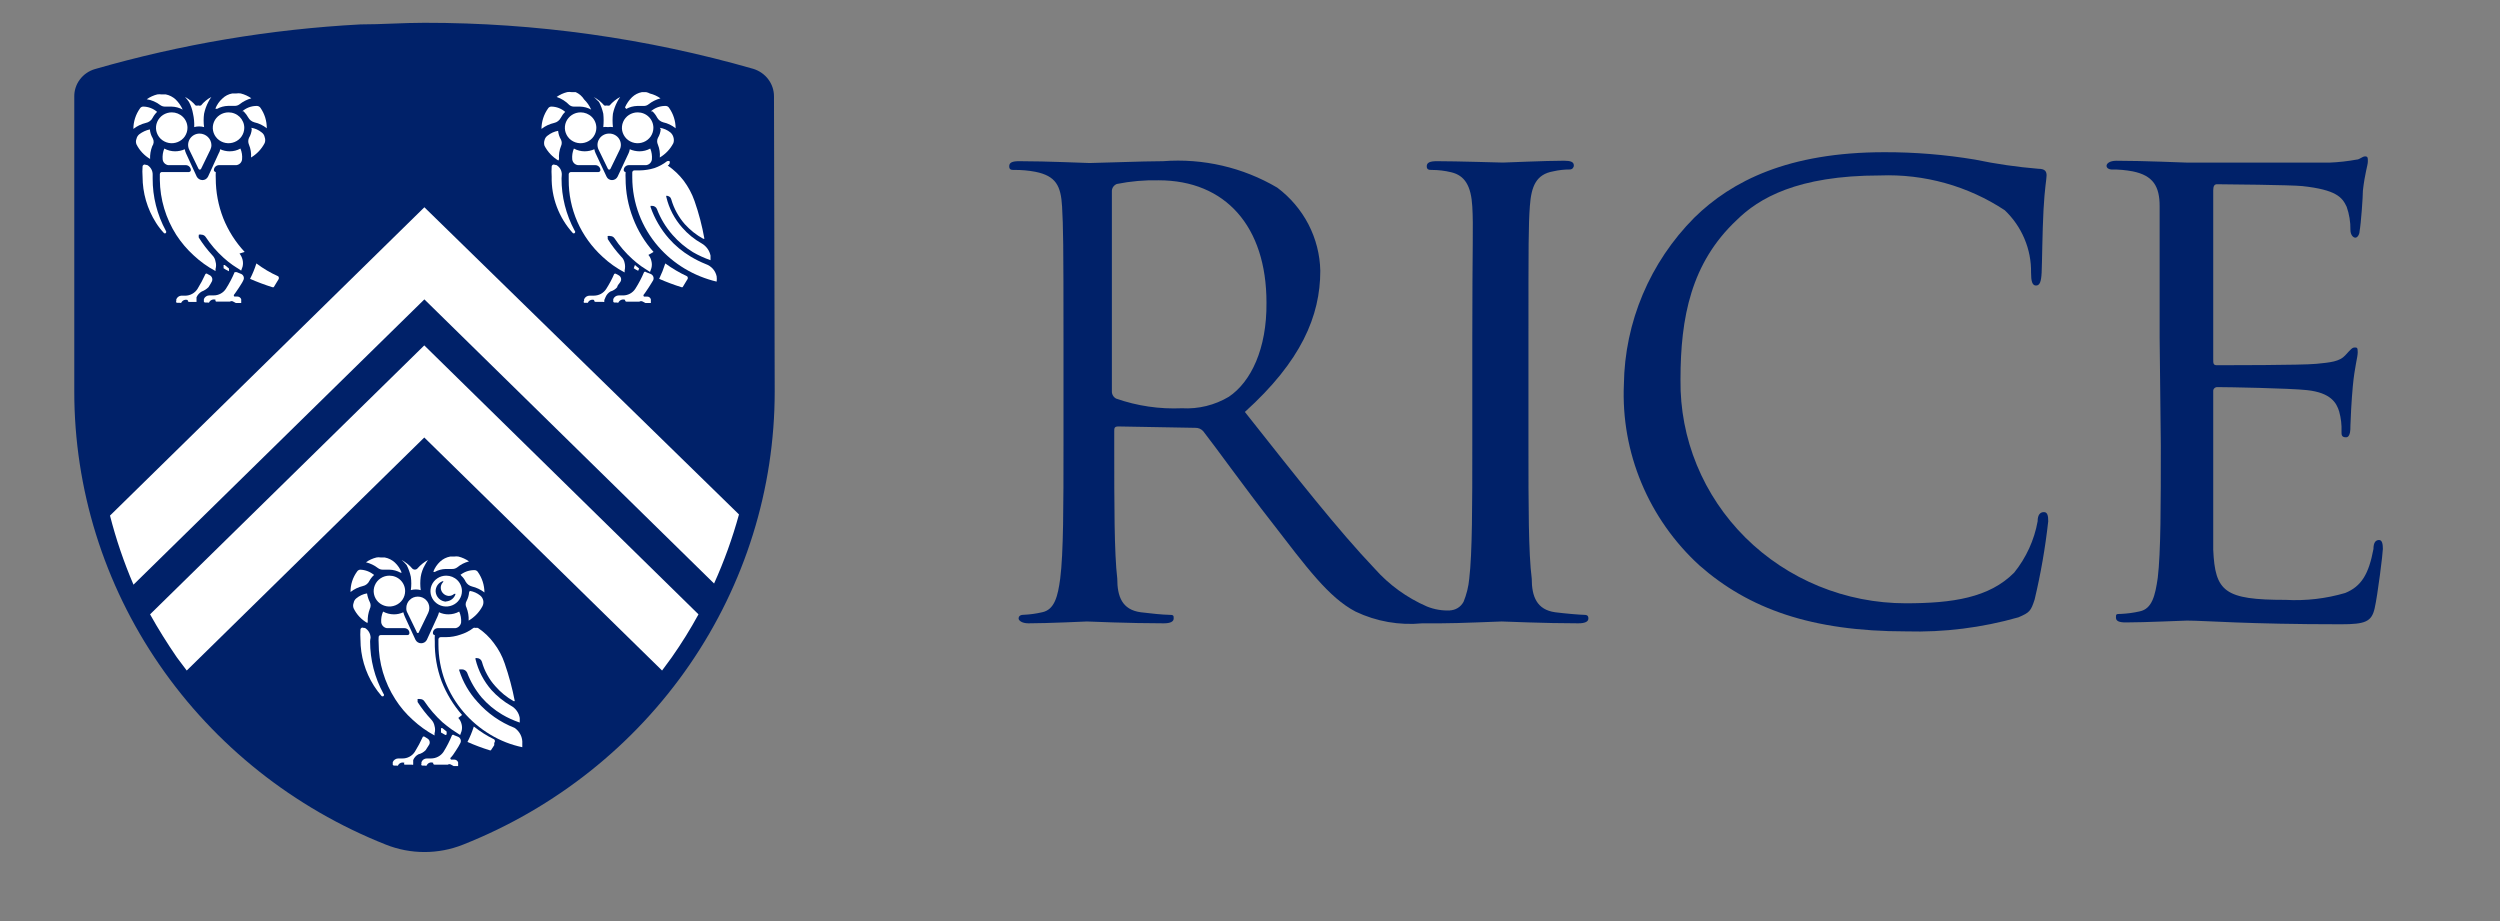 <svg width="76" height="28" viewBox="0 0 76 28" fill="none" xmlns="http://www.w3.org/2000/svg">
<rect x="0" y="0" width="76" height="28" fill="#808080" stroke="none"/>
<g clip-path="url(#clip0_2369_3701)">
<path d="M51.659 17.185C50.895 16.485 50.295 15.631 49.9 14.683C49.504 13.735 49.322 12.714 49.366 11.69C49.39 9.792 50.157 7.975 51.509 6.615C52.644 5.502 54.366 4.627 57.287 4.627C58.209 4.625 59.129 4.7 60.037 4.851C60.673 4.984 61.318 5.077 61.966 5.131C62.18 5.131 62.216 5.222 62.216 5.334C62.216 5.446 62.159 5.705 62.123 6.377C62.087 7.049 62.08 8.008 62.066 8.288C62.051 8.568 62.009 8.68 61.894 8.68C61.78 8.68 61.744 8.547 61.744 8.288C61.75 7.935 61.682 7.585 61.544 7.259C61.407 6.932 61.203 6.637 60.944 6.391C59.827 5.653 58.498 5.282 57.151 5.334C54.63 5.334 53.459 6.034 52.794 6.692C51.409 7.994 51.087 9.646 51.087 11.543C51.076 12.431 51.244 13.312 51.583 14.136C51.922 14.96 52.424 15.71 53.06 16.342C53.697 16.974 54.455 17.476 55.291 17.819C56.127 18.162 57.024 18.339 57.93 18.34C59.359 18.34 60.473 18.172 61.23 17.409C61.596 16.955 61.842 16.418 61.944 15.848C61.944 15.645 62.023 15.568 62.137 15.568C62.252 15.568 62.266 15.701 62.266 15.848C62.177 16.649 62.039 17.444 61.852 18.228C61.737 18.578 61.702 18.62 61.359 18.767C60.25 19.083 59.098 19.227 57.944 19.194C55.073 19.194 53.159 18.508 51.659 17.185Z" fill="#002169"/>
<path d="M65.653 10.277C65.653 7.379 65.653 6.861 65.653 6.266C65.653 5.671 65.46 5.335 64.832 5.209C64.62 5.169 64.405 5.15 64.189 5.153C64.118 5.153 64.039 5.111 64.039 5.041C64.039 4.971 64.132 4.887 64.339 4.887C65.196 4.887 66.389 4.943 66.482 4.943C66.575 4.943 70.389 4.943 70.825 4.943C71.098 4.932 71.37 4.901 71.639 4.852C71.732 4.852 71.811 4.754 71.903 4.754C71.996 4.754 71.982 4.831 71.982 4.922C71.982 5.013 71.889 5.279 71.832 5.797C71.832 5.979 71.775 6.798 71.732 7.022C71.732 7.113 71.675 7.225 71.603 7.225C71.532 7.225 71.453 7.134 71.453 6.987C71.457 6.749 71.418 6.512 71.339 6.287C71.203 5.993 71.018 5.769 69.989 5.657C69.668 5.622 67.603 5.601 67.396 5.601C67.318 5.601 67.282 5.657 67.282 5.79V10.914C67.282 11.047 67.282 11.103 67.396 11.103C67.639 11.103 69.975 11.103 70.41 11.061C70.846 11.019 71.125 10.991 71.296 10.802C71.468 10.613 71.51 10.564 71.582 10.564C71.653 10.564 71.675 10.564 71.675 10.711C71.675 10.858 71.582 11.138 71.525 11.747C71.489 12.118 71.453 12.811 71.453 12.937C71.453 13.063 71.453 13.294 71.318 13.294C71.182 13.294 71.182 13.217 71.182 13.126C71.191 12.918 71.166 12.71 71.111 12.51C71.032 12.251 70.861 11.936 70.125 11.859C69.611 11.803 67.732 11.768 67.41 11.768C67.393 11.767 67.375 11.77 67.358 11.776C67.342 11.782 67.327 11.792 67.314 11.805C67.302 11.818 67.293 11.833 67.287 11.849C67.282 11.866 67.28 11.883 67.282 11.901V13.532C67.282 14.162 67.282 16.332 67.282 16.71C67.339 17.991 67.625 18.236 69.482 18.236C70.095 18.27 70.709 18.199 71.296 18.026C71.789 17.823 72.01 17.452 72.153 16.689C72.153 16.486 72.225 16.416 72.325 16.416C72.425 16.416 72.439 16.563 72.439 16.689C72.439 16.815 72.282 18.089 72.189 18.495C72.096 18.901 71.903 18.978 71.168 18.978C68.311 18.978 67.032 18.866 66.482 18.866C66.389 18.866 65.196 18.922 64.625 18.922C64.418 18.922 64.325 18.88 64.325 18.775C64.325 18.67 64.325 18.663 64.475 18.663C64.667 18.654 64.859 18.629 65.046 18.586C65.425 18.509 65.518 18.103 65.596 17.564C65.689 16.787 65.689 15.317 65.689 13.532L65.653 10.277Z" fill="#002169"/>
<path d="M44.094 18.557C43.85 18.57 43.606 18.529 43.38 18.438C42.769 18.172 42.225 17.778 41.787 17.283C40.687 16.128 39.394 14.483 37.844 12.523C39.551 10.983 40.137 9.611 40.137 8.232C40.127 7.742 40.004 7.26 39.778 6.822C39.551 6.385 39.227 6.003 38.83 5.705C37.786 5.089 36.573 4.807 35.358 4.9C34.773 4.9 33.33 4.956 33.123 4.956C33.03 4.956 31.837 4.9 30.98 4.9C30.773 4.9 30.68 4.942 30.68 5.054C30.68 5.166 30.751 5.166 30.83 5.166C31.045 5.163 31.261 5.182 31.473 5.222C32.101 5.348 32.251 5.649 32.287 6.279C32.322 6.909 32.33 7.392 32.33 10.29V13.559C32.33 15.344 32.33 16.814 32.23 17.591C32.158 18.13 32.058 18.536 31.68 18.613C31.494 18.656 31.305 18.682 31.115 18.69C31.001 18.69 30.965 18.746 30.965 18.802C30.965 18.858 31.058 18.949 31.265 18.949C31.837 18.949 33.03 18.893 33.044 18.893C33.058 18.893 34.337 18.949 35.38 18.949C35.587 18.949 35.68 18.893 35.68 18.802C35.68 18.711 35.68 18.69 35.53 18.69C35.38 18.69 34.944 18.648 34.68 18.613C34.108 18.536 33.965 18.13 33.965 17.591C33.873 16.814 33.873 15.344 33.873 13.559V13.111C33.873 13.02 33.873 12.964 34.001 12.964L36.337 13.006C36.383 13.004 36.429 13.013 36.471 13.031C36.513 13.049 36.55 13.077 36.58 13.111C36.958 13.594 37.851 14.84 38.651 15.862C39.73 17.262 40.394 18.165 41.208 18.592C41.838 18.893 42.54 19.016 43.237 18.949H43.794C44.358 18.949 45.558 18.893 45.651 18.893C45.744 18.893 46.937 18.949 47.98 18.949C48.194 18.949 48.287 18.893 48.287 18.802C48.287 18.711 48.244 18.69 48.137 18.69C48.03 18.69 47.544 18.648 47.28 18.613C46.715 18.536 46.565 18.13 46.565 17.591C46.465 16.814 46.465 15.344 46.465 13.559V10.276C46.465 7.378 46.465 6.86 46.508 6.265C46.551 5.67 46.694 5.299 47.222 5.208C47.386 5.17 47.554 5.152 47.722 5.152C47.739 5.152 47.755 5.149 47.771 5.142C47.786 5.136 47.8 5.127 47.811 5.115C47.822 5.103 47.831 5.089 47.837 5.074C47.843 5.059 47.845 5.042 47.844 5.026C47.844 4.921 47.744 4.886 47.544 4.886C46.972 4.886 45.78 4.942 45.687 4.942C45.594 4.942 44.301 4.9 43.68 4.9C43.472 4.9 43.373 4.942 43.373 5.054C43.373 5.166 43.451 5.166 43.53 5.166C43.727 5.166 43.924 5.19 44.115 5.236C44.53 5.334 44.722 5.649 44.758 6.279C44.794 6.909 44.758 7.392 44.758 10.29V13.559C44.758 15.344 44.758 16.814 44.665 17.591C44.643 17.831 44.585 18.067 44.494 18.291C44.453 18.37 44.391 18.437 44.314 18.484C44.237 18.531 44.149 18.556 44.058 18.557H44.094ZM37.358 12.061C36.929 12.317 36.431 12.44 35.93 12.411C35.25 12.441 34.571 12.342 33.93 12.117C33.889 12.095 33.856 12.063 33.833 12.023C33.81 11.983 33.799 11.938 33.801 11.893V5.817C33.799 5.769 33.813 5.722 33.84 5.682C33.867 5.642 33.906 5.611 33.951 5.593C34.369 5.509 34.796 5.472 35.222 5.481C37.251 5.481 38.501 6.881 38.501 9.198C38.515 10.612 38.023 11.613 37.358 12.061Z" fill="#002169"/>
<path d="M23.551 11.9C23.552 14.86 22.651 17.753 20.964 20.207C19.276 22.662 16.879 24.566 14.079 25.676C13.326 25.977 12.483 25.977 11.729 25.676C8.93 24.566 6.533 22.662 4.845 20.207C3.157 17.753 2.257 14.86 2.258 11.9V2.94C2.255 2.752 2.314 2.568 2.428 2.417C2.541 2.265 2.702 2.154 2.887 2.1C5.514 1.343 8.223 0.888 10.958 0.742C11.601 0.742 12.251 0.693 12.901 0.693C16.285 0.69 19.653 1.161 22.901 2.093C23.082 2.149 23.241 2.259 23.354 2.409C23.468 2.559 23.529 2.74 23.529 2.926L23.551 11.9Z" fill="#002169"/>
<path d="M12.702 18.137C12.655 18.137 12.609 18.146 12.566 18.163C12.523 18.181 12.485 18.207 12.452 18.24C12.419 18.272 12.394 18.311 12.377 18.353C12.359 18.396 12.351 18.441 12.352 18.487C12.349 18.538 12.361 18.589 12.388 18.634L12.666 19.208C12.666 19.217 12.67 19.226 12.677 19.233C12.683 19.239 12.693 19.243 12.702 19.243C12.711 19.243 12.72 19.239 12.727 19.233C12.734 19.226 12.738 19.217 12.738 19.208L13.016 18.634C13.039 18.588 13.051 18.538 13.052 18.487C13.053 18.441 13.045 18.396 13.027 18.353C13.01 18.311 12.985 18.272 12.952 18.24C12.919 18.207 12.88 18.181 12.838 18.163C12.795 18.146 12.748 18.137 12.702 18.137Z" fill="white"/>
<path d="M11.266 19.39C11.266 19.33 11.25 19.27 11.22 19.218C11.19 19.165 11.147 19.121 11.094 19.089H11.058C11.05 19.083 11.039 19.079 11.028 19.078C11.018 19.077 11.007 19.079 10.997 19.083C10.987 19.087 10.978 19.094 10.971 19.102C10.964 19.111 10.96 19.121 10.958 19.131C10.951 19.236 10.951 19.341 10.958 19.446C10.959 19.941 11.1 20.426 11.366 20.846C11.436 20.957 11.515 21.062 11.601 21.161C11.61 21.167 11.62 21.17 11.63 21.17C11.64 21.17 11.65 21.167 11.658 21.161C11.663 21.157 11.667 21.151 11.67 21.145C11.672 21.139 11.674 21.133 11.674 21.126C11.674 21.12 11.672 21.113 11.67 21.107C11.667 21.101 11.663 21.096 11.658 21.091C11.391 20.602 11.252 20.057 11.251 19.502C11.252 19.465 11.257 19.427 11.266 19.39Z" fill="white"/>
<path d="M12.94 22.805L13.047 22.637C13.065 22.605 13.069 22.567 13.058 22.531C13.047 22.496 13.023 22.466 12.99 22.448L12.911 22.399C12.903 22.392 12.893 22.389 12.883 22.389C12.872 22.389 12.862 22.392 12.854 22.399C12.783 22.556 12.702 22.708 12.611 22.854C12.571 22.917 12.515 22.969 12.449 23.004C12.383 23.04 12.308 23.058 12.233 23.057H12.104C12.069 23.058 12.034 23.069 12.005 23.089C11.975 23.109 11.953 23.137 11.94 23.169V23.218C11.938 23.225 11.937 23.232 11.938 23.239C11.939 23.246 11.942 23.252 11.946 23.258C11.95 23.263 11.956 23.268 11.962 23.27C11.969 23.273 11.976 23.275 11.983 23.274H12.054C12.061 23.277 12.068 23.279 12.076 23.279C12.083 23.279 12.09 23.277 12.097 23.274C12.113 23.238 12.143 23.209 12.18 23.193C12.217 23.177 12.259 23.176 12.297 23.19C12.293 23.194 12.289 23.198 12.287 23.203C12.284 23.208 12.283 23.213 12.283 23.218C12.283 23.224 12.284 23.229 12.287 23.234C12.289 23.239 12.293 23.243 12.297 23.246H12.518C12.525 23.25 12.533 23.251 12.54 23.251C12.547 23.251 12.555 23.25 12.561 23.246V23.183V23.106C12.591 23.032 12.647 22.97 12.719 22.931C12.803 22.911 12.88 22.867 12.94 22.805Z" fill="white"/>
<path d="M13.805 22.35C13.801 22.346 13.796 22.342 13.791 22.34C13.785 22.337 13.779 22.336 13.773 22.336C13.767 22.336 13.761 22.337 13.756 22.34C13.75 22.342 13.745 22.346 13.741 22.35C13.67 22.525 13.584 22.693 13.484 22.854C13.443 22.916 13.387 22.967 13.321 23.002C13.255 23.038 13.181 23.056 13.105 23.057H12.977C12.941 23.057 12.906 23.067 12.876 23.087C12.847 23.107 12.825 23.136 12.812 23.169V23.218C12.808 23.224 12.805 23.231 12.805 23.238C12.804 23.245 12.806 23.252 12.81 23.259C12.814 23.265 12.82 23.27 12.827 23.272C12.834 23.275 12.841 23.276 12.848 23.274H12.92C12.927 23.278 12.936 23.28 12.945 23.28C12.953 23.28 12.962 23.278 12.97 23.274C12.977 23.255 12.988 23.238 13.002 23.224C13.016 23.209 13.033 23.198 13.051 23.19C13.07 23.182 13.09 23.178 13.11 23.178C13.131 23.178 13.151 23.182 13.17 23.19C13.167 23.197 13.167 23.204 13.168 23.21C13.169 23.217 13.171 23.224 13.176 23.229C13.18 23.235 13.186 23.239 13.192 23.242C13.198 23.245 13.205 23.247 13.213 23.246H13.505H13.57H13.613C13.627 23.236 13.645 23.23 13.662 23.23C13.68 23.23 13.698 23.236 13.713 23.246L13.791 23.288H13.884H13.927V23.176C13.919 23.152 13.904 23.131 13.884 23.116C13.863 23.101 13.838 23.093 13.812 23.092H13.713C13.713 23.092 13.662 23.05 13.713 23.022L13.77 22.952C13.827 22.868 13.884 22.784 13.934 22.7L13.991 22.595C14.001 22.578 14.007 22.56 14.009 22.541C14.011 22.521 14.009 22.502 14.003 22.483C13.997 22.465 13.987 22.448 13.974 22.433C13.961 22.419 13.945 22.407 13.927 22.399L13.805 22.35Z" fill="white"/>
<path d="M14.019 17.5C14.077 17.551 14.123 17.613 14.155 17.682C14.176 17.718 14.203 17.749 14.236 17.775C14.27 17.8 14.307 17.818 14.348 17.829C14.486 17.862 14.615 17.924 14.727 18.011C14.726 17.788 14.656 17.571 14.527 17.388C14.517 17.372 14.504 17.358 14.487 17.349C14.471 17.339 14.453 17.333 14.434 17.332H14.398C14.243 17.336 14.094 17.393 13.977 17.493C13.977 17.493 14.019 17.458 14.019 17.5Z" fill="white"/>
<path d="M14.261 18.005C14.254 18.098 14.227 18.188 14.183 18.271C14.165 18.302 14.156 18.337 14.156 18.372C14.156 18.408 14.165 18.443 14.183 18.474C14.231 18.599 14.253 18.732 14.247 18.866C14.427 18.761 14.573 18.608 14.669 18.425C14.695 18.371 14.703 18.31 14.69 18.252C14.677 18.193 14.644 18.141 14.597 18.103C14.507 18.03 14.398 17.982 14.283 17.963L14.261 18.005Z" fill="white"/>
<path d="M13.215 17.388C13.317 17.331 13.433 17.3 13.55 17.297H13.693H13.743C13.8 17.299 13.855 17.282 13.9 17.248C14.004 17.162 14.126 17.099 14.258 17.066C14.161 16.998 14.052 16.948 13.936 16.919C13.894 16.912 13.85 16.912 13.808 16.919H13.686C13.571 16.94 13.464 16.994 13.379 17.073C13.287 17.159 13.216 17.264 13.172 17.381L13.215 17.388Z" fill="white"/>
<path d="M12.361 17.177C12.42 17.29 12.463 17.41 12.489 17.534C12.508 17.669 12.508 17.806 12.489 17.94C12.588 17.912 12.692 17.912 12.79 17.94C12.772 17.806 12.772 17.669 12.79 17.534C12.81 17.409 12.853 17.288 12.918 17.177C12.945 17.124 12.976 17.072 13.011 17.023C12.888 17.09 12.78 17.177 12.69 17.282C12.68 17.293 12.667 17.302 12.654 17.307C12.64 17.313 12.626 17.316 12.611 17.316C12.596 17.316 12.582 17.313 12.568 17.307C12.555 17.302 12.542 17.293 12.532 17.282C12.442 17.177 12.333 17.09 12.211 17.023C12.266 17.07 12.316 17.122 12.361 17.177Z" fill="white"/>
<path d="M11.489 17.269C11.534 17.303 11.59 17.32 11.646 17.318H11.696H11.839C11.957 17.321 12.072 17.352 12.175 17.409H12.211C12.166 17.293 12.096 17.187 12.004 17.101C11.918 17.022 11.812 16.968 11.696 16.947H11.575C11.533 16.939 11.489 16.939 11.446 16.947C11.33 16.975 11.221 17.025 11.125 17.094C11.258 17.126 11.382 17.186 11.489 17.269Z" fill="white"/>
<path d="M11.228 17.661C11.265 17.593 11.313 17.532 11.371 17.479C11.253 17.38 11.104 17.323 10.949 17.318C10.93 17.319 10.912 17.325 10.896 17.335C10.879 17.345 10.866 17.358 10.856 17.374C10.723 17.556 10.653 17.774 10.656 17.997C10.767 17.91 10.896 17.847 11.035 17.815C11.077 17.806 11.116 17.787 11.149 17.76C11.183 17.733 11.21 17.7 11.228 17.661Z" fill="white"/>
<path d="M11.179 18.9C11.173 18.767 11.195 18.633 11.243 18.508C11.259 18.477 11.267 18.442 11.267 18.407C11.267 18.371 11.259 18.337 11.243 18.305C11.201 18.221 11.172 18.131 11.158 18.039C11.039 18.059 10.928 18.11 10.836 18.186C10.791 18.221 10.76 18.27 10.751 18.326C10.729 18.38 10.729 18.44 10.751 18.494C10.841 18.682 10.988 18.838 11.172 18.942C11.172 18.942 11.172 18.9 11.179 18.9Z" fill="white"/>
<path d="M14.046 21.735C13.781 21.431 13.571 21.086 13.425 20.713C13.281 20.325 13.211 19.914 13.218 19.502C13.214 19.436 13.214 19.371 13.218 19.306C13.203 19.306 13.188 19.3 13.177 19.289C13.166 19.279 13.161 19.265 13.161 19.25C13.159 19.23 13.163 19.21 13.17 19.191C13.177 19.173 13.188 19.156 13.202 19.141C13.216 19.127 13.233 19.115 13.251 19.108C13.27 19.1 13.29 19.096 13.31 19.096H13.675H13.846C13.89 19.089 13.931 19.068 13.961 19.036C13.992 19.005 14.012 18.964 14.018 18.921C14.026 18.808 14.006 18.695 13.96 18.592C13.86 18.647 13.747 18.676 13.632 18.676C13.533 18.677 13.435 18.655 13.346 18.613C13.334 18.661 13.317 18.708 13.296 18.753L12.975 19.453C12.959 19.484 12.934 19.509 12.904 19.528C12.873 19.546 12.839 19.555 12.803 19.555C12.768 19.555 12.733 19.546 12.703 19.528C12.673 19.509 12.648 19.484 12.632 19.453L12.31 18.753C12.29 18.708 12.273 18.661 12.261 18.613C12.171 18.655 12.074 18.677 11.975 18.676C11.86 18.676 11.746 18.647 11.646 18.592C11.6 18.695 11.581 18.808 11.589 18.921C11.595 18.964 11.614 19.005 11.645 19.036C11.676 19.068 11.716 19.089 11.761 19.096H11.932H12.296C12.316 19.096 12.337 19.1 12.355 19.108C12.374 19.115 12.391 19.127 12.405 19.141C12.419 19.156 12.43 19.173 12.437 19.191C12.444 19.21 12.447 19.23 12.446 19.25C12.446 19.265 12.44 19.279 12.43 19.289C12.419 19.3 12.404 19.306 12.389 19.306H11.789H11.575C11.566 19.306 11.558 19.307 11.55 19.311C11.542 19.314 11.535 19.318 11.529 19.324C11.523 19.33 11.519 19.337 11.515 19.345C11.512 19.352 11.511 19.36 11.511 19.369C11.507 19.427 11.507 19.485 11.511 19.544C11.511 20.151 11.687 20.745 12.018 21.259C12.164 21.489 12.342 21.699 12.546 21.882C12.746 22.068 12.969 22.228 13.21 22.358C13.213 22.337 13.213 22.316 13.21 22.295C13.232 22.222 13.232 22.144 13.21 22.071C13.197 21.998 13.162 21.93 13.111 21.875C12.956 21.71 12.818 21.532 12.696 21.343C12.693 21.327 12.693 21.31 12.696 21.294C12.691 21.28 12.691 21.265 12.696 21.252C12.722 21.246 12.749 21.246 12.775 21.252C12.8 21.252 12.826 21.258 12.848 21.27C12.871 21.283 12.89 21.3 12.903 21.322C13.058 21.552 13.241 21.764 13.446 21.952C13.539 22.029 13.632 22.106 13.732 22.176L13.989 22.344L14.032 22.225C14.05 22.156 14.05 22.084 14.032 22.015C14.016 21.944 13.982 21.879 13.932 21.826L14.046 21.735Z" fill="white"/>
<path d="M14.404 22.086C14.353 22.247 14.289 22.404 14.211 22.555C14.429 22.652 14.653 22.736 14.882 22.807C14.889 22.811 14.896 22.813 14.904 22.813C14.911 22.813 14.919 22.811 14.925 22.807L15.025 22.653V22.583C15.039 22.569 15.046 22.55 15.046 22.53C15.046 22.511 15.039 22.492 15.025 22.478C14.804 22.37 14.596 22.238 14.404 22.086Z" fill="white"/>
<path d="M15.642 22.127C15.207 21.956 14.82 21.685 14.514 21.336C14.264 21.063 14.077 20.741 13.964 20.391C13.96 20.385 13.958 20.377 13.958 20.37C13.958 20.363 13.96 20.355 13.964 20.349C13.976 20.346 13.988 20.346 14 20.349H14.05C14.081 20.35 14.112 20.36 14.139 20.377C14.165 20.395 14.186 20.419 14.2 20.447C14.303 20.721 14.453 20.977 14.642 21.203C14.82 21.407 15.03 21.582 15.264 21.721C15.433 21.821 15.613 21.903 15.8 21.966C15.8 21.917 15.8 21.875 15.8 21.826C15.787 21.749 15.757 21.675 15.711 21.611C15.665 21.547 15.605 21.493 15.535 21.455C15.313 21.328 15.113 21.168 14.942 20.979C14.707 20.711 14.541 20.392 14.457 20.048C14.453 20.034 14.453 20.02 14.457 20.006C14.468 20.003 14.481 20.003 14.492 20.006C14.528 20.005 14.562 20.015 14.591 20.035C14.619 20.056 14.64 20.085 14.65 20.118C14.688 20.257 14.743 20.391 14.814 20.517C14.882 20.643 14.966 20.761 15.064 20.867C15.22 21.046 15.406 21.197 15.614 21.315H15.65C15.575 20.926 15.472 20.542 15.342 20.167C15.268 19.946 15.157 19.738 15.014 19.551C14.882 19.37 14.717 19.213 14.528 19.089C14.507 19.083 14.485 19.083 14.464 19.089C14.453 19.084 14.44 19.082 14.428 19.082C14.416 19.082 14.404 19.084 14.392 19.089C14.275 19.18 14.142 19.248 14 19.292C13.857 19.342 13.708 19.369 13.557 19.369H13.4C13.382 19.369 13.365 19.375 13.351 19.387C13.338 19.399 13.33 19.415 13.328 19.432V19.586C13.328 19.973 13.398 20.357 13.535 20.72C13.8 21.394 14.284 21.962 14.914 22.337C15.211 22.516 15.537 22.644 15.878 22.715C15.875 22.68 15.875 22.645 15.878 22.61C15.885 22.516 15.867 22.422 15.826 22.338C15.784 22.253 15.721 22.18 15.642 22.127Z" fill="white"/>
<path d="M13.578 22.324C13.578 22.324 13.578 22.268 13.578 22.24L13.449 22.135H13.406C13.406 22.17 13.406 22.198 13.406 22.233V22.268L13.542 22.345C13.542 22.345 13.57 22.338 13.578 22.324Z" fill="white"/>
<path d="M13.565 17.5C13.47 17.5 13.377 17.527 13.299 17.579C13.22 17.631 13.159 17.704 13.122 17.79C13.086 17.875 13.077 17.97 13.095 18.061C13.114 18.151 13.159 18.235 13.226 18.301C13.293 18.366 13.378 18.411 13.471 18.429C13.564 18.447 13.66 18.438 13.748 18.402C13.835 18.367 13.91 18.307 13.962 18.23C14.015 18.152 14.043 18.062 14.043 17.969C14.043 17.845 13.993 17.725 13.903 17.637C13.813 17.549 13.691 17.5 13.565 17.5ZM13.565 18.291C13.48 18.288 13.401 18.253 13.341 18.195C13.282 18.137 13.247 18.058 13.243 17.976C13.242 17.909 13.262 17.844 13.3 17.788C13.338 17.733 13.393 17.691 13.457 17.668C13.457 17.668 13.507 17.668 13.457 17.71C13.437 17.733 13.421 17.76 13.412 17.788C13.402 17.817 13.398 17.848 13.4 17.878C13.403 17.939 13.429 17.997 13.473 18.04C13.516 18.084 13.574 18.111 13.636 18.116C13.667 18.118 13.699 18.113 13.728 18.102C13.758 18.091 13.785 18.075 13.807 18.053H13.85C13.832 18.117 13.794 18.173 13.742 18.215C13.689 18.256 13.625 18.28 13.557 18.284L13.565 18.291Z" fill="white"/>
<path d="M11.572 17.579C11.651 17.527 11.743 17.5 11.838 17.5C11.965 17.5 12.087 17.549 12.176 17.637C12.266 17.725 12.316 17.845 12.316 17.969C12.316 18.062 12.288 18.152 12.236 18.23C12.183 18.307 12.108 18.367 12.021 18.402C11.934 18.438 11.837 18.447 11.745 18.429C11.652 18.411 11.566 18.366 11.499 18.301C11.433 18.235 11.387 18.151 11.369 18.061C11.35 17.97 11.36 17.875 11.396 17.79C11.432 17.704 11.493 17.631 11.572 17.579Z" fill="white"/>
<path d="M6.07 4.061C6.01 4.06 5.952 4.075 5.899 4.103C5.847 4.132 5.803 4.173 5.771 4.223C5.74 4.273 5.722 4.33 5.719 4.388C5.716 4.447 5.729 4.505 5.756 4.558L6.035 5.132C6.038 5.139 6.043 5.145 6.05 5.15C6.057 5.154 6.066 5.157 6.074 5.157C6.082 5.157 6.09 5.154 6.097 5.15C6.104 5.145 6.11 5.139 6.113 5.132L6.392 4.558C6.414 4.512 6.427 4.462 6.427 4.411C6.426 4.318 6.387 4.23 6.321 4.165C6.254 4.1 6.164 4.062 6.07 4.061Z" fill="white"/>
<path d="M4.641 5.314C4.643 5.253 4.629 5.192 4.598 5.139C4.568 5.086 4.524 5.042 4.469 5.013H4.434C4.424 5.006 4.413 5.003 4.402 5.002C4.391 5.001 4.379 5.004 4.369 5.009C4.359 5.014 4.35 5.021 4.344 5.03C4.338 5.04 4.334 5.051 4.334 5.062C4.326 5.164 4.326 5.267 4.334 5.37C4.334 5.864 4.475 6.349 4.741 6.77C4.811 6.882 4.893 6.987 4.984 7.085C4.991 7.092 5.002 7.095 5.012 7.095C5.023 7.095 5.033 7.092 5.041 7.085C5.049 7.075 5.053 7.062 5.053 7.05C5.053 7.037 5.049 7.025 5.041 7.015C4.776 6.525 4.638 5.98 4.641 5.426V5.314Z" fill="white"/>
<path d="M6.338 8.73C6.374 8.674 6.409 8.618 6.438 8.562C6.455 8.53 6.459 8.493 6.45 8.458C6.44 8.423 6.418 8.393 6.388 8.373L6.309 8.331C6.305 8.326 6.3 8.323 6.295 8.32C6.289 8.318 6.283 8.316 6.277 8.316C6.271 8.316 6.265 8.318 6.26 8.32C6.254 8.323 6.249 8.326 6.245 8.331C6.174 8.487 6.093 8.639 6.002 8.786C5.962 8.848 5.906 8.9 5.84 8.935C5.774 8.971 5.699 8.989 5.624 8.989H5.502C5.47 8.993 5.44 9.006 5.415 9.025C5.39 9.045 5.371 9.071 5.359 9.101V9.15C5.355 9.155 5.352 9.162 5.352 9.169C5.351 9.177 5.353 9.184 5.357 9.19C5.361 9.196 5.367 9.201 5.373 9.204C5.38 9.207 5.388 9.207 5.395 9.206H5.467C5.473 9.209 5.481 9.21 5.488 9.21C5.495 9.21 5.503 9.209 5.509 9.206C5.525 9.169 5.555 9.14 5.592 9.124C5.629 9.109 5.671 9.108 5.709 9.122C5.707 9.128 5.706 9.135 5.707 9.142C5.708 9.149 5.711 9.155 5.715 9.161C5.72 9.166 5.725 9.171 5.732 9.174C5.738 9.177 5.745 9.178 5.752 9.178H5.974V9.122V9.038C6.006 8.965 6.061 8.903 6.131 8.863C6.209 8.834 6.28 8.788 6.338 8.73Z" fill="white"/>
<path d="M7.198 8.273C7.198 8.273 7.141 8.273 7.133 8.273C7.06 8.448 6.971 8.617 6.869 8.777C6.829 8.84 6.773 8.892 6.707 8.927C6.641 8.963 6.566 8.981 6.491 8.98H6.362C6.326 8.981 6.292 8.992 6.262 9.012C6.233 9.032 6.211 9.06 6.198 9.092V9.141C6.195 9.148 6.195 9.155 6.196 9.162C6.197 9.169 6.2 9.175 6.204 9.181C6.208 9.186 6.214 9.191 6.22 9.194C6.227 9.197 6.234 9.198 6.241 9.197H6.312C6.319 9.201 6.326 9.202 6.333 9.202C6.341 9.202 6.348 9.201 6.355 9.197C6.371 9.161 6.4 9.132 6.438 9.116C6.475 9.1 6.517 9.099 6.555 9.113C6.55 9.119 6.548 9.126 6.547 9.133C6.547 9.14 6.549 9.148 6.553 9.154C6.556 9.16 6.562 9.165 6.569 9.168C6.576 9.17 6.583 9.171 6.591 9.169H6.883H6.948H6.991C7.005 9.159 7.023 9.154 7.041 9.154C7.059 9.154 7.076 9.159 7.091 9.169L7.169 9.211H7.255H7.333V9.099C7.326 9.075 7.311 9.054 7.29 9.039C7.27 9.024 7.245 9.016 7.219 9.015H7.126C7.12 9.012 7.116 9.006 7.112 9C7.109 8.994 7.107 8.987 7.107 8.98C7.107 8.974 7.109 8.967 7.112 8.961C7.116 8.954 7.12 8.949 7.126 8.945L7.176 8.875C7.234 8.791 7.291 8.707 7.341 8.623C7.362 8.59 7.382 8.555 7.398 8.518C7.414 8.487 7.418 8.452 7.409 8.418C7.399 8.384 7.378 8.355 7.348 8.336L7.198 8.273Z" fill="white"/>
<path d="M7.41 3.389C7.463 3.443 7.509 3.505 7.546 3.571C7.565 3.606 7.591 3.638 7.623 3.663C7.655 3.688 7.692 3.707 7.731 3.718C7.871 3.748 8 3.811 8.11 3.9C8.112 3.678 8.045 3.46 7.917 3.277C7.906 3.261 7.891 3.247 7.874 3.238C7.856 3.228 7.837 3.222 7.817 3.221H7.781C7.628 3.225 7.482 3.282 7.367 3.382C7.367 3.382 7.41 3.382 7.41 3.389Z" fill="white"/>
<path d="M7.654 3.927C7.646 4.021 7.617 4.112 7.568 4.193C7.554 4.225 7.547 4.259 7.547 4.294C7.547 4.329 7.554 4.364 7.568 4.396C7.62 4.52 7.642 4.654 7.632 4.788C7.81 4.682 7.954 4.529 8.047 4.347C8.068 4.29 8.068 4.228 8.047 4.172C8.042 4.142 8.031 4.114 8.015 4.089C7.999 4.064 7.978 4.042 7.954 4.025C7.864 3.951 7.755 3.902 7.639 3.885L7.654 3.927Z" fill="white"/>
<path d="M6.597 3.31C6.699 3.253 6.815 3.222 6.933 3.219H7.075H7.133C7.187 3.22 7.24 3.203 7.283 3.17C7.388 3.087 7.509 3.025 7.64 2.988C7.543 2.92 7.434 2.87 7.318 2.841C7.273 2.834 7.228 2.834 7.183 2.841H7.061C6.947 2.861 6.842 2.915 6.761 2.995C6.666 3.08 6.593 3.186 6.547 3.303L6.597 3.31Z" fill="white"/>
<path d="M5.746 3.101C5.806 3.213 5.847 3.334 5.868 3.458C5.898 3.591 5.91 3.728 5.904 3.864C6.002 3.836 6.106 3.836 6.204 3.864C6.186 3.73 6.186 3.593 6.204 3.458C6.23 3.334 6.273 3.214 6.332 3.101C6.359 3.048 6.39 2.996 6.425 2.947C6.303 3.012 6.197 3.1 6.111 3.206C6.083 3.216 6.053 3.216 6.025 3.206C6 3.215 5.972 3.215 5.946 3.206C5.856 3.101 5.748 3.013 5.625 2.947C5.67 2.995 5.71 3.047 5.746 3.101Z" fill="white"/>
<path d="M4.868 3.192C4.913 3.226 4.969 3.243 5.025 3.241H5.075H5.218C5.336 3.244 5.451 3.275 5.554 3.332C5.503 3.217 5.43 3.113 5.34 3.024C5.256 2.946 5.152 2.893 5.04 2.87H4.911C4.868 2.864 4.825 2.864 4.782 2.87C4.667 2.899 4.558 2.949 4.461 3.017C4.609 3.041 4.749 3.101 4.868 3.192Z" fill="white"/>
<path d="M4.64 3.583C4.675 3.516 4.721 3.454 4.776 3.401C4.66 3.3 4.51 3.243 4.355 3.24C4.334 3.24 4.315 3.245 4.297 3.255C4.279 3.265 4.265 3.279 4.255 3.296C4.125 3.479 4.055 3.697 4.055 3.919C4.166 3.833 4.295 3.77 4.433 3.737C4.477 3.728 4.519 3.71 4.555 3.683C4.591 3.657 4.62 3.622 4.64 3.583Z" fill="white"/>
<path d="M4.563 4.837C4.557 4.703 4.579 4.57 4.628 4.445C4.653 4.409 4.668 4.367 4.671 4.324C4.673 4.281 4.663 4.238 4.642 4.2C4.593 4.118 4.564 4.027 4.556 3.934C4.439 3.959 4.33 4.01 4.235 4.081C4.191 4.117 4.161 4.166 4.149 4.221C4.127 4.275 4.127 4.335 4.149 4.389C4.242 4.575 4.388 4.731 4.57 4.837H4.563Z" fill="white"/>
<path d="M7.438 7.659C7.159 7.36 6.939 7.013 6.788 6.637C6.637 6.25 6.559 5.84 6.559 5.426C6.556 5.36 6.556 5.295 6.559 5.23C6.545 5.228 6.531 5.222 6.521 5.212C6.51 5.201 6.504 5.188 6.502 5.174C6.502 5.133 6.519 5.094 6.548 5.065C6.578 5.036 6.618 5.02 6.659 5.02H7.024H7.188C7.232 5.014 7.274 4.993 7.305 4.961C7.336 4.929 7.355 4.888 7.359 4.845C7.37 4.733 7.353 4.62 7.309 4.516C7.21 4.572 7.096 4.601 6.981 4.6C6.882 4.6 6.784 4.578 6.695 4.537C6.688 4.584 6.671 4.629 6.645 4.67L6.324 5.37C6.308 5.401 6.284 5.428 6.254 5.447C6.223 5.466 6.188 5.475 6.152 5.475C6.117 5.474 6.082 5.463 6.052 5.445C6.022 5.426 5.997 5.4 5.981 5.37L5.659 4.67C5.639 4.628 5.624 4.583 5.617 4.537C5.525 4.578 5.425 4.599 5.324 4.6C5.209 4.6 5.095 4.571 4.995 4.516C4.952 4.62 4.935 4.733 4.945 4.845C4.949 4.887 4.967 4.928 4.997 4.959C5.027 4.991 5.066 5.012 5.109 5.02H5.281H5.645C5.687 5.02 5.727 5.036 5.756 5.065C5.786 5.094 5.802 5.133 5.802 5.174C5.801 5.188 5.794 5.201 5.784 5.212C5.773 5.222 5.76 5.228 5.745 5.23H5.145H4.931C4.922 5.229 4.913 5.23 4.904 5.232C4.895 5.235 4.887 5.239 4.881 5.245C4.874 5.251 4.869 5.259 4.865 5.267C4.861 5.275 4.859 5.284 4.859 5.293C4.859 5.356 4.859 5.412 4.859 5.468C4.866 6.06 5.039 6.639 5.359 7.141C5.508 7.37 5.685 7.579 5.888 7.764C6.087 7.95 6.31 8.111 6.552 8.24V8.177C6.574 8.103 6.574 8.026 6.552 7.953C6.541 7.878 6.506 7.81 6.452 7.757C6.3 7.592 6.164 7.414 6.045 7.225C6.04 7.217 6.037 7.209 6.037 7.2C6.037 7.191 6.04 7.183 6.045 7.176C6.042 7.169 6.04 7.162 6.04 7.155C6.04 7.147 6.042 7.14 6.045 7.134C6.071 7.126 6.098 7.126 6.124 7.134C6.149 7.134 6.174 7.141 6.197 7.153C6.219 7.165 6.238 7.183 6.252 7.204C6.405 7.435 6.588 7.647 6.795 7.834C6.883 7.914 6.976 7.989 7.074 8.058L7.331 8.226L7.374 8.107C7.391 8.038 7.391 7.966 7.374 7.897C7.357 7.828 7.326 7.763 7.281 7.708L7.438 7.659Z" fill="white"/>
<path d="M7.794 8.008C7.744 8.169 7.679 8.326 7.602 8.477C7.82 8.573 8.045 8.657 8.273 8.729C8.281 8.732 8.289 8.734 8.298 8.734C8.307 8.734 8.315 8.732 8.323 8.729L8.416 8.575L8.459 8.505C8.471 8.49 8.478 8.471 8.478 8.452C8.478 8.433 8.471 8.415 8.459 8.4C8.223 8.295 8 8.163 7.794 8.008Z" fill="white"/>
<path d="M6.961 8.246V8.162L6.833 8.057H6.797V8.155C6.84 8.184 6.885 8.21 6.933 8.232L6.961 8.246Z" fill="white"/>
<path d="M6.681 3.495C6.76 3.444 6.853 3.416 6.947 3.416C7.01 3.416 7.072 3.428 7.13 3.452C7.189 3.475 7.241 3.51 7.286 3.553C7.33 3.597 7.365 3.649 7.389 3.706C7.414 3.762 7.426 3.823 7.426 3.885C7.426 3.978 7.398 4.068 7.345 4.146C7.293 4.223 7.218 4.283 7.13 4.318C7.043 4.354 6.947 4.363 6.854 4.345C6.761 4.327 6.676 4.282 6.609 4.217C6.542 4.151 6.496 4.067 6.478 3.977C6.459 3.886 6.469 3.791 6.505 3.706C6.541 3.62 6.603 3.547 6.681 3.495Z" fill="white"/>
<path d="M4.955 3.495C5.034 3.444 5.126 3.416 5.221 3.416C5.348 3.416 5.469 3.465 5.559 3.553C5.649 3.641 5.699 3.761 5.699 3.885C5.699 3.978 5.671 4.068 5.619 4.146C5.566 4.223 5.491 4.283 5.404 4.318C5.316 4.354 5.22 4.363 5.127 4.345C5.035 4.327 4.949 4.282 4.882 4.217C4.815 4.151 4.77 4.067 4.751 3.977C4.733 3.886 4.742 3.791 4.779 3.706C4.815 3.62 4.876 3.547 4.955 3.495Z" fill="white"/>
<path d="M18.516 4.061C18.456 4.06 18.397 4.075 18.345 4.104C18.292 4.132 18.248 4.173 18.217 4.223C18.185 4.273 18.167 4.33 18.164 4.388C18.162 4.447 18.174 4.505 18.201 4.558L18.48 5.132C18.483 5.139 18.489 5.146 18.496 5.15C18.503 5.154 18.511 5.157 18.519 5.157C18.527 5.157 18.536 5.154 18.543 5.15C18.55 5.146 18.555 5.139 18.558 5.132L18.837 4.558C18.864 4.505 18.877 4.446 18.874 4.387C18.871 4.327 18.852 4.27 18.82 4.22C18.788 4.17 18.743 4.129 18.689 4.101C18.636 4.073 18.576 4.059 18.516 4.061Z" fill="white"/>
<path d="M17.078 5.314C17.081 5.253 17.066 5.192 17.036 5.139C17.006 5.086 16.961 5.042 16.907 5.013H16.871C16.862 5.006 16.851 5.003 16.839 5.002C16.828 5.001 16.817 5.004 16.806 5.009C16.796 5.014 16.788 5.021 16.782 5.03C16.775 5.04 16.772 5.051 16.771 5.062C16.764 5.164 16.764 5.267 16.771 5.37C16.757 6 16.986 6.613 17.414 7.085C17.422 7.092 17.432 7.095 17.442 7.095C17.453 7.095 17.463 7.092 17.471 7.085C17.476 7.08 17.48 7.075 17.482 7.069C17.485 7.063 17.486 7.056 17.486 7.05C17.486 7.043 17.485 7.037 17.482 7.031C17.48 7.025 17.476 7.019 17.471 7.015C17.206 6.525 17.069 5.98 17.071 5.426L17.078 5.314Z" fill="white"/>
<path d="M18.764 8.729C18.764 8.673 18.835 8.617 18.864 8.561C18.882 8.529 18.887 8.492 18.878 8.456C18.868 8.421 18.845 8.391 18.814 8.372L18.735 8.33C18.726 8.322 18.715 8.318 18.703 8.318C18.691 8.318 18.68 8.322 18.671 8.33C18.603 8.488 18.521 8.64 18.428 8.785C18.388 8.847 18.332 8.899 18.266 8.935C18.199 8.97 18.125 8.988 18.049 8.988H17.928C17.891 8.987 17.855 8.997 17.824 9.017C17.793 9.037 17.77 9.066 17.756 9.1V9.149C17.752 9.152 17.748 9.156 17.746 9.161C17.744 9.166 17.742 9.171 17.742 9.177C17.742 9.182 17.744 9.188 17.746 9.192C17.748 9.197 17.752 9.202 17.756 9.205H17.828H17.871C17.885 9.169 17.913 9.14 17.95 9.124C17.986 9.108 18.027 9.107 18.064 9.121C18.061 9.127 18.061 9.134 18.062 9.141C18.063 9.148 18.066 9.155 18.07 9.16C18.074 9.166 18.079 9.17 18.086 9.173C18.092 9.176 18.099 9.177 18.107 9.177H18.328C18.342 9.182 18.357 9.182 18.371 9.177V9.121L18.407 9.037C18.436 8.964 18.489 8.903 18.556 8.862C18.638 8.839 18.71 8.793 18.764 8.729Z" fill="white"/>
<path d="M19.643 8.274C19.639 8.27 19.634 8.266 19.629 8.263C19.623 8.261 19.617 8.26 19.611 8.26C19.605 8.26 19.599 8.261 19.593 8.263C19.588 8.266 19.583 8.27 19.579 8.274C19.505 8.449 19.417 8.617 19.314 8.778C19.274 8.841 19.218 8.892 19.152 8.928C19.086 8.963 19.012 8.982 18.936 8.981H18.807C18.772 8.981 18.737 8.992 18.708 9.012C18.678 9.032 18.656 9.06 18.643 9.093V9.142C18.641 9.149 18.64 9.156 18.641 9.162C18.642 9.169 18.645 9.176 18.649 9.181C18.653 9.187 18.659 9.191 18.665 9.194C18.672 9.197 18.679 9.198 18.686 9.198H18.757C18.764 9.201 18.771 9.203 18.779 9.203C18.786 9.203 18.794 9.201 18.8 9.198C18.816 9.161 18.846 9.132 18.883 9.117C18.92 9.101 18.962 9.1 19 9.114C19 9.114 19 9.17 19.043 9.17H19.329H19.393H19.436C19.452 9.16 19.471 9.155 19.489 9.155C19.509 9.155 19.527 9.16 19.543 9.17L19.622 9.212H19.707H19.786V9.1C19.779 9.075 19.765 9.054 19.744 9.038C19.723 9.023 19.698 9.015 19.672 9.016H19.579C19.573 9.012 19.568 9.007 19.565 9.001C19.561 8.995 19.56 8.988 19.56 8.981C19.56 8.974 19.561 8.967 19.565 8.961C19.568 8.955 19.573 8.95 19.579 8.946L19.629 8.876C19.686 8.792 19.743 8.708 19.793 8.624L19.857 8.519C19.871 8.487 19.873 8.451 19.863 8.418C19.852 8.384 19.83 8.356 19.8 8.337L19.643 8.274Z" fill="white"/>
<path d="M19.839 3.389C19.894 3.442 19.94 3.503 19.975 3.571C19.994 3.606 20.02 3.638 20.052 3.663C20.084 3.688 20.121 3.707 20.16 3.718C20.3 3.748 20.429 3.811 20.539 3.9C20.538 3.677 20.469 3.46 20.339 3.277C20.328 3.26 20.314 3.246 20.296 3.236C20.279 3.227 20.259 3.221 20.239 3.221H20.203C20.05 3.225 19.904 3.282 19.789 3.382L19.839 3.389Z" fill="white"/>
<path d="M20.086 3.927C20.079 4.021 20.049 4.112 20 4.193C19.985 4.224 19.977 4.259 19.977 4.294C19.977 4.329 19.985 4.364 20 4.396C20.05 4.52 20.07 4.655 20.058 4.788C20.236 4.682 20.38 4.529 20.472 4.347C20.49 4.29 20.49 4.229 20.472 4.172C20.457 4.115 20.424 4.064 20.379 4.025C20.287 3.951 20.176 3.902 20.058 3.885L20.086 3.927Z" fill="white"/>
<path d="M19.036 3.312C19.138 3.255 19.254 3.224 19.371 3.221H19.507H19.564C19.619 3.223 19.672 3.206 19.714 3.172C19.821 3.087 19.945 3.025 20.079 2.99C19.982 2.921 19.873 2.871 19.757 2.843C19.721 2.823 19.683 2.809 19.643 2.801H19.514C19.401 2.822 19.297 2.876 19.214 2.955C19.124 3.043 19.051 3.148 19 3.263L19.036 3.312Z" fill="white"/>
<path d="M18.211 3.101C18.27 3.214 18.313 3.334 18.34 3.458C18.354 3.593 18.354 3.729 18.34 3.864C18.387 3.857 18.435 3.857 18.483 3.864C18.532 3.856 18.583 3.856 18.633 3.864C18.618 3.729 18.618 3.593 18.633 3.458C18.659 3.334 18.702 3.214 18.761 3.101C18.788 3.048 18.819 2.996 18.854 2.947C18.732 3.013 18.622 3.101 18.533 3.206C18.505 3.216 18.474 3.216 18.447 3.206C18.422 3.215 18.394 3.215 18.368 3.206C18.278 3.101 18.169 3.013 18.047 2.947C18.111 2.996 18.147 3.045 18.211 3.101Z" fill="white"/>
<path d="M17.308 3.192C17.35 3.226 17.403 3.243 17.458 3.241H17.5H17.636C17.754 3.244 17.869 3.275 17.972 3.332C17.921 3.217 17.848 3.112 17.758 3.024C17.697 2.926 17.607 2.848 17.5 2.8H17.372C17.329 2.793 17.286 2.793 17.243 2.8C17.128 2.829 17.019 2.878 16.922 2.947C17.069 2.997 17.201 3.081 17.308 3.192Z" fill="white"/>
<path d="M17.047 3.583C17.082 3.516 17.127 3.454 17.182 3.401C17.066 3.3 16.917 3.243 16.761 3.24C16.741 3.24 16.721 3.245 16.703 3.255C16.686 3.265 16.671 3.279 16.661 3.296C16.531 3.479 16.462 3.697 16.461 3.919C16.574 3.831 16.706 3.769 16.847 3.737C16.89 3.727 16.93 3.709 16.964 3.682C16.999 3.655 17.027 3.622 17.047 3.583Z" fill="white"/>
<path d="M16.995 4.838C16.983 4.704 17.003 4.57 17.053 4.446C17.068 4.414 17.077 4.379 17.077 4.344C17.077 4.309 17.068 4.274 17.053 4.243C17.004 4.161 16.975 4.07 16.967 3.977C16.849 3.998 16.738 4.049 16.645 4.124C16.598 4.158 16.565 4.207 16.553 4.264C16.535 4.318 16.535 4.377 16.553 4.432C16.648 4.616 16.794 4.772 16.974 4.88L16.995 4.838Z" fill="white"/>
<path d="M19.868 7.659C19.599 7.358 19.389 7.011 19.246 6.637C19.095 6.25 19.018 5.84 19.018 5.426C19.014 5.36 19.014 5.295 19.018 5.23C19.003 5.228 18.989 5.222 18.979 5.212C18.969 5.201 18.962 5.188 18.961 5.174C18.961 5.133 18.977 5.094 19.007 5.065C19.036 5.036 19.076 5.02 19.118 5.02H19.482H19.646C19.691 5.014 19.732 4.993 19.763 4.961C19.794 4.929 19.813 4.888 19.818 4.845C19.828 4.733 19.811 4.62 19.768 4.516C19.668 4.571 19.554 4.6 19.439 4.6C19.338 4.599 19.238 4.578 19.146 4.537C19.139 4.583 19.124 4.628 19.104 4.67L18.775 5.37C18.76 5.401 18.735 5.428 18.705 5.447C18.675 5.466 18.639 5.475 18.604 5.475C18.569 5.475 18.535 5.465 18.505 5.446C18.476 5.428 18.453 5.401 18.439 5.37L18.111 4.67C18.09 4.628 18.076 4.583 18.068 4.537C17.976 4.578 17.876 4.599 17.775 4.6C17.66 4.6 17.547 4.571 17.446 4.516C17.403 4.62 17.386 4.733 17.396 4.845C17.401 4.888 17.42 4.929 17.451 4.961C17.482 4.993 17.523 5.014 17.568 5.02H17.732H18.096C18.138 5.02 18.178 5.036 18.207 5.065C18.237 5.094 18.253 5.133 18.253 5.174C18.252 5.188 18.245 5.201 18.235 5.212C18.225 5.222 18.211 5.228 18.196 5.23H17.575H17.361C17.343 5.23 17.326 5.236 17.312 5.248C17.299 5.259 17.291 5.275 17.289 5.293V5.468C17.286 5.906 17.375 6.34 17.552 6.743C17.729 7.145 17.99 7.507 18.318 7.806C18.518 7.994 18.744 8.154 18.989 8.282C18.986 8.261 18.986 8.24 18.989 8.219C19.007 8.145 19.007 8.068 18.989 7.995C18.976 7.92 18.938 7.851 18.882 7.799C18.73 7.634 18.594 7.456 18.475 7.267C18.475 7.267 18.475 7.267 18.475 7.218C18.472 7.211 18.47 7.204 18.47 7.197C18.47 7.189 18.472 7.182 18.475 7.176C18.501 7.168 18.528 7.168 18.553 7.176C18.579 7.176 18.604 7.183 18.627 7.195C18.649 7.207 18.668 7.225 18.682 7.246C18.835 7.477 19.017 7.689 19.225 7.876C19.313 7.956 19.406 8.031 19.503 8.1L19.761 8.268L19.803 8.149C19.821 8.08 19.821 8.008 19.803 7.939C19.79 7.869 19.758 7.803 19.711 7.75L19.868 7.659Z" fill="white"/>
<path d="M20.225 8.008C20.174 8.168 20.111 8.325 20.039 8.477C20.258 8.573 20.482 8.657 20.71 8.729C20.724 8.734 20.739 8.734 20.753 8.729L20.846 8.575L20.889 8.505C20.903 8.491 20.91 8.472 20.91 8.452C20.91 8.433 20.903 8.414 20.889 8.4C20.655 8.291 20.433 8.16 20.225 8.008Z" fill="white"/>
<path d="M21.786 8.4C21.768 8.316 21.728 8.237 21.671 8.172C21.613 8.108 21.54 8.058 21.457 8.029C21.296 7.965 21.141 7.887 20.993 7.798C20.743 7.649 20.519 7.462 20.329 7.245C20.086 6.966 19.9 6.646 19.779 6.3C19.775 6.286 19.775 6.272 19.779 6.258H19.821C19.854 6.257 19.885 6.266 19.912 6.284C19.939 6.301 19.96 6.326 19.971 6.356C20.081 6.646 20.243 6.913 20.45 7.147C20.627 7.349 20.834 7.523 21.064 7.665C21.234 7.763 21.414 7.845 21.6 7.91V7.77C21.584 7.693 21.552 7.62 21.505 7.556C21.458 7.492 21.398 7.438 21.329 7.399C21.107 7.274 20.909 7.113 20.743 6.923C20.505 6.656 20.338 6.337 20.257 5.992C20.254 5.985 20.252 5.978 20.252 5.971C20.252 5.964 20.254 5.956 20.257 5.95C20.291 5.949 20.325 5.96 20.352 5.98C20.38 6 20.399 6.029 20.407 6.062C20.487 6.341 20.629 6.599 20.821 6.818C20.981 6.994 21.169 7.144 21.379 7.259H21.414C21.345 6.869 21.245 6.485 21.114 6.111C21.037 5.891 20.926 5.683 20.786 5.495C20.65 5.317 20.486 5.161 20.3 5.033C20.324 5.021 20.343 5.001 20.353 4.977C20.364 4.952 20.365 4.925 20.357 4.9C20.332 4.89 20.304 4.89 20.279 4.9C20.163 4.991 20.033 5.062 19.893 5.11C19.75 5.154 19.6 5.178 19.45 5.18H19.286C19.277 5.18 19.269 5.182 19.261 5.185C19.253 5.188 19.246 5.192 19.24 5.198C19.234 5.204 19.23 5.211 19.226 5.219C19.223 5.226 19.221 5.235 19.221 5.243C19.218 5.294 19.218 5.346 19.221 5.397C19.223 6.167 19.504 6.911 20.014 7.497C20.475 8.026 21.096 8.398 21.786 8.561C21.793 8.507 21.793 8.453 21.786 8.4Z" fill="white"/>
<path d="M19.394 8.246L19.43 8.162L19.301 8.057L19.266 8.155C19.308 8.184 19.354 8.21 19.401 8.232L19.394 8.246Z" fill="white"/>
<path d="M19.119 3.495C19.198 3.444 19.29 3.416 19.385 3.416C19.512 3.416 19.634 3.465 19.723 3.553C19.813 3.641 19.863 3.761 19.863 3.885C19.863 3.978 19.835 4.068 19.783 4.146C19.73 4.223 19.655 4.283 19.568 4.318C19.48 4.354 19.384 4.363 19.291 4.345C19.199 4.327 19.113 4.282 19.046 4.217C18.98 4.151 18.934 4.067 18.915 3.977C18.897 3.886 18.907 3.791 18.943 3.706C18.979 3.62 19.04 3.547 19.119 3.495Z" fill="white"/>
<path d="M17.385 3.495C17.463 3.444 17.556 3.416 17.65 3.416C17.777 3.416 17.899 3.465 17.989 3.553C18.079 3.641 18.129 3.761 18.129 3.885C18.129 3.978 18.101 4.068 18.048 4.146C17.996 4.223 17.921 4.283 17.834 4.318C17.746 4.354 17.65 4.363 17.557 4.345C17.464 4.327 17.379 4.282 17.312 4.217C17.245 4.151 17.2 4.067 17.181 3.977C17.163 3.886 17.172 3.791 17.208 3.706C17.244 3.62 17.306 3.547 17.385 3.495Z" fill="white"/>
<path d="M12.898 10.5L4.562 18.676C4.812 19.124 5.084 19.558 5.377 19.985L5.677 20.384L12.898 13.3L20.127 20.384L20.42 19.985C20.716 19.564 20.988 19.127 21.234 18.676L12.898 10.5Z" fill="white"/>
<path d="M12.901 6.301L3.344 15.674C3.527 16.391 3.766 17.093 4.058 17.774L12.901 9.101L21.708 17.739C22.015 17.059 22.268 16.357 22.465 15.639L12.901 6.301Z" fill="white"/>
</g>
<defs>
<clipPath id="clip0_2369_3701">
<rect width="76" height="28" fill="white"/>
</clipPath>
</defs>
</svg>
